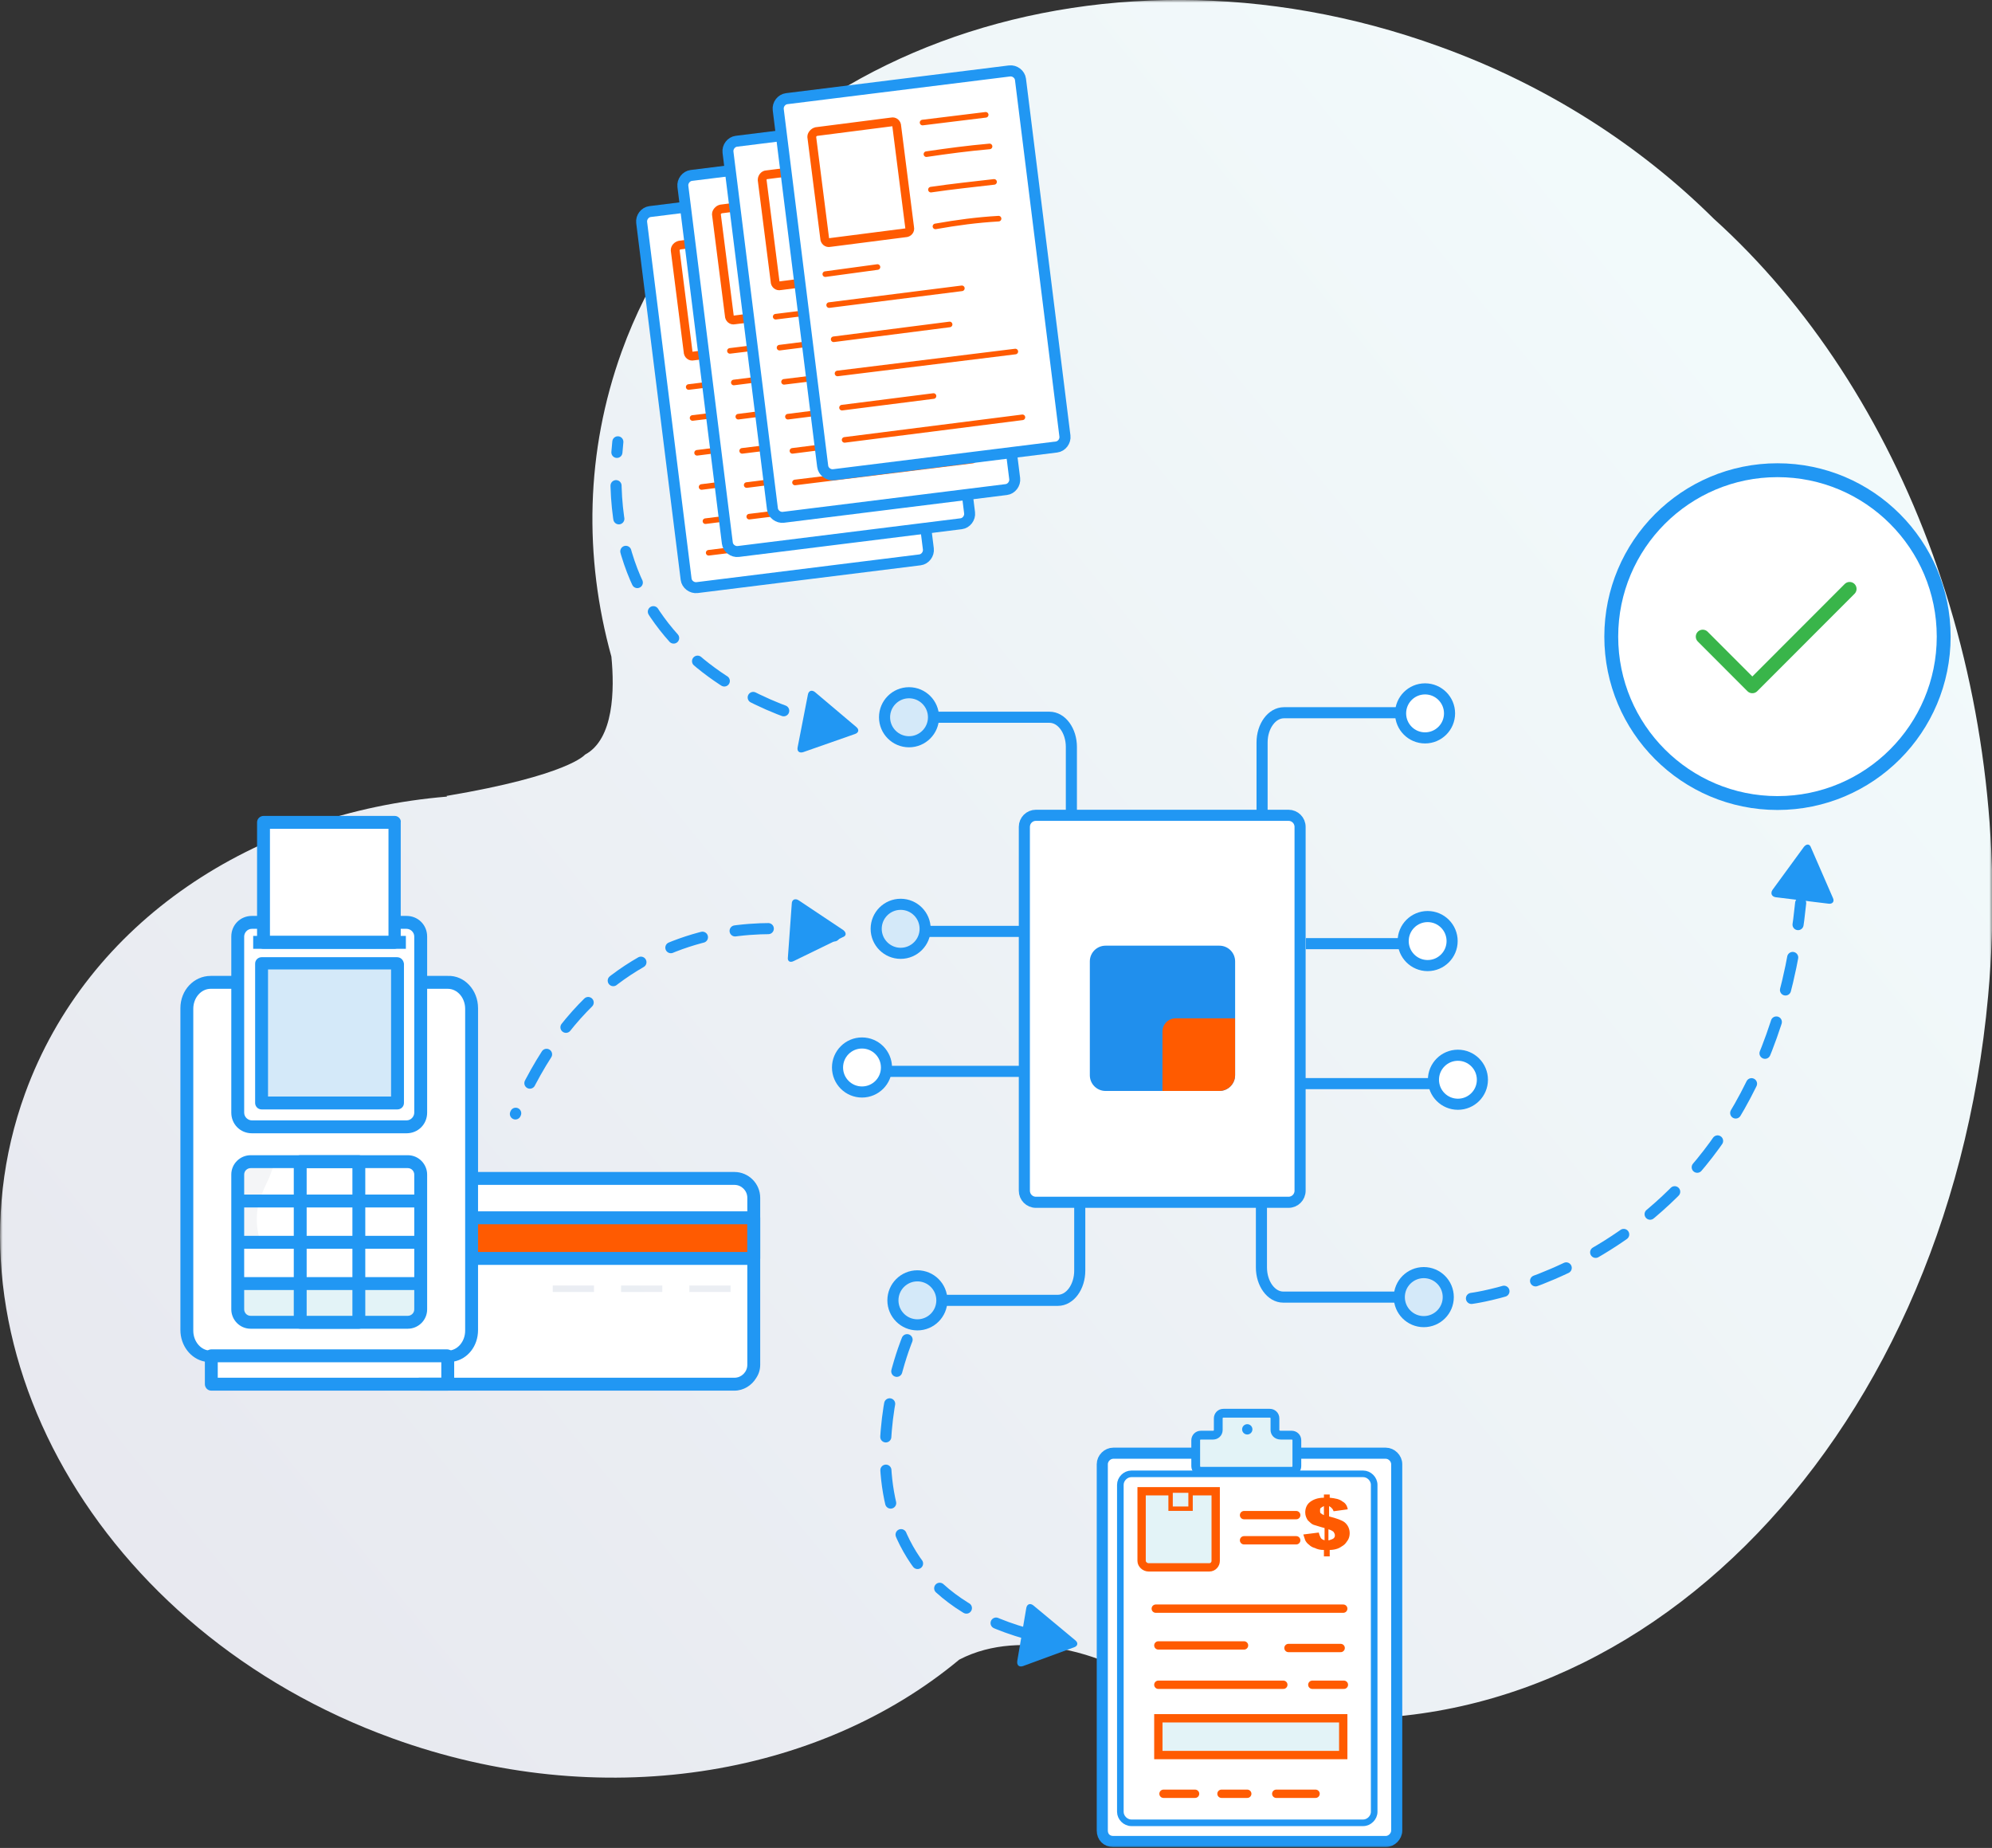 <svg xmlns="http://www.w3.org/2000/svg" width="359" height="333" viewBox="0 0 359 333" fill="none"><rect x="0" y="0" width="359" height="333" fill="#333333" stroke="none"/><g clip-path="url(#clip0_152_4419)"><mask id="mask0_152_4419" style="mask-type:luminance" maskUnits="userSpaceOnUse" x="0" y="0" width="359" height="333"><path d="M359 0H0V333H359V0Z" fill="white"></path></mask><g mask="url(#mask0_152_4419)"><path d="M172.882 299.061C184.725 292.901 199.355 299.526 199.355 299.526L199.471 299.177C208.411 303.71 218.048 306.848 228.033 308.476C292.472 318.936 350.873 261.17 358.304 179.46C363.412 123.204 343.094 70.32 308.843 39.402C295.606 26.268 278.771 15.343 259.381 8.369C197.149 -14.18 131.2 10.345 112.043 63.346C105.541 81.362 105.193 100.307 110.185 118.323C110.766 124.251 110.65 133.2 105.425 135.99C105.425 135.99 102.522 139.709 80.462 143.429L80.578 143.545C45.746 146.451 15.791 166.093 4.528 197.011C-11.843 241.992 17.764 294.063 70.709 313.241C108.211 326.84 147.455 320.215 172.882 299.061Z" fill="url(#paint0_linear_152_4419)"></path><path d="M70.595 148.775H48.07V169.231H70.595V148.775Z" fill="white"></path><path d="M80.114 244.897H38.664V248.849H80.114V244.897Z" fill="white"></path><path d="M85.57 218.862V212.818H132.361C133.987 212.818 135.264 214.096 135.264 215.724V218.746H85.57V218.862Z" fill="white"></path><path d="M135.264 220.024H85.57V226.184H135.264V220.024Z" fill="#FF5B01"></path><path d="M81.16 248.849V244.897L81.624 244.781C83.947 244.316 85.572 242.108 85.572 239.551V227.23H135.266V245.827C135.266 247.454 133.988 248.733 132.363 248.733H81.16V248.849ZM131.666 232.809V231.647H124.236V232.809H131.666ZM119.359 232.809V231.647H111.928V232.809H119.359ZM107.052 232.809V231.647H99.621V232.809H107.052Z" fill="white"></path><path d="M37.969 243.735C35.879 243.735 34.254 241.875 34.254 239.551V181.552C34.254 179.227 35.879 177.368 37.969 177.368H42.265V200.381C42.265 202.125 43.658 203.519 45.4 203.519H73.266C75.007 203.519 76.4 202.125 76.4 200.381V177.368H80.696C82.786 177.368 84.412 179.227 84.412 181.552V239.551C84.412 241.875 82.786 243.735 80.696 243.735H37.969ZM45.168 208.75C43.542 208.75 42.265 210.028 42.265 211.656V235.948C42.265 237.575 43.542 238.853 45.168 238.853H73.498C75.123 238.853 76.4 237.575 76.4 235.948V211.656C76.4 210.028 75.123 208.75 73.498 208.75H45.168Z" fill="white"></path><path d="M45.167 237.691C44.239 237.691 43.426 236.878 43.426 235.948V231.763H53.527V237.691H45.167Z" fill="#E3F3F7"></path><path d="M64.092 231.763H54.688V237.691H64.092V231.763Z" fill="#E3F3F7"></path><path d="M65.137 237.691V231.763H75.238V235.948C75.238 236.878 74.425 237.691 73.496 237.691H65.137Z" fill="#E3F3F7"></path><path d="M75.238 224.441H65.137V230.717H75.238V224.441Z" fill="white"></path><path d="M64.092 224.441H54.688V230.717H64.092V224.441Z" fill="white"></path><path d="M53.527 224.441H43.426V230.717H53.527V224.441Z" fill="white"></path><path d="M53.527 217.002H43.426V223.279H53.527V217.002Z" fill="white"></path><path d="M64.092 217.002H54.688V223.279H64.092V217.002Z" fill="white"></path><path d="M75.238 217.002H65.137V223.279H75.238V217.002Z" fill="white"></path><path d="M65.137 215.84V209.912H73.496C74.425 209.912 75.238 210.726 75.238 211.656V215.84H65.137Z" fill="white"></path><path d="M64.092 209.912H54.688V215.84H64.092V209.912Z" fill="white"></path><path d="M43.426 215.84V211.656C43.426 210.726 44.239 209.912 45.167 209.912H53.527V215.84H43.426Z" fill="white"></path><path d="M45.4 202.473C44.239 202.473 43.426 201.543 43.426 200.497V168.767C43.426 167.604 44.355 166.791 45.4 166.791H46.909V169.348H46.096V170.51H72.452V169.348H71.64V166.791H73.149C74.31 166.791 75.123 167.72 75.123 168.767V200.497C75.123 201.66 74.194 202.473 73.149 202.473H45.4ZM47.141 173.067C46.793 173.067 46.561 173.299 46.561 173.648V198.754C46.561 199.103 46.793 199.335 47.141 199.335H71.64C71.988 199.335 72.22 199.103 72.22 198.754V173.648C72.22 173.299 71.988 173.067 71.64 173.067H47.141Z" fill="white"></path><path d="M71.056 174.229H47.719V198.173H71.056V174.229Z" fill="#D4E9F9"></path><path d="M85.57 212.934H96.949C96.136 214.678 95.323 216.77 95.439 218.978H85.57V212.934Z" fill="white"></path><path d="M85.572 227.347V239.667C85.572 242.224 83.947 244.432 81.624 244.897L81.16 245.014V248.965H96.834C97.299 246.641 97.183 244.2 95.441 241.875C91.261 236.645 96.835 232.112 97.647 227.347H85.572Z" fill="white"></path><path d="M46.793 223.279H43.426V217.002H46.561C46.096 219.327 46.212 221.303 46.793 223.279Z" fill="#F4F5F7"></path><path d="M49.347 209.912C48.999 210.958 48.651 212.004 48.07 213.166C47.606 214.096 47.257 215.026 46.909 215.84H43.426V211.656C43.426 210.726 44.239 209.912 45.167 209.912H49.347Z" fill="#F4F5F7"></path><path d="M80.578 243.154H38.083C37.502 243.154 36.922 243.619 36.922 244.316V249.43C36.922 250.012 37.386 250.593 38.083 250.593H80.694C81.274 250.593 81.855 250.128 81.855 249.43V244.316C81.739 243.735 81.274 243.154 80.578 243.154ZM39.244 248.268V245.362H79.533V248.268H39.244Z" fill="#2197F3"></path><path d="M86.153 181.668V239.667C86.153 242.573 84.295 244.897 81.741 245.362C81.392 245.479 81.044 245.479 80.696 245.479H37.969C37.62 245.479 37.272 245.479 36.924 245.362C34.369 244.897 32.512 242.457 32.512 239.667V181.668C32.512 178.414 34.95 175.857 37.969 175.857H42.845V178.181H37.969C36.227 178.181 34.834 179.808 34.834 181.784V239.783C34.834 241.759 36.227 243.386 37.969 243.386H80.696C82.437 243.386 83.831 241.759 83.831 239.783V181.784C83.831 179.808 82.437 178.181 80.696 178.181H75.819V175.857H80.696C83.714 175.74 86.153 178.414 86.153 181.668Z" fill="#2197F3"></path><path d="M76.98 168.766V200.497C76.98 202.59 75.354 204.217 73.264 204.217H45.399C43.309 204.217 41.684 202.59 41.684 200.497V168.766C41.684 166.674 43.309 165.047 45.399 165.047H47.141V167.372H45.399C44.586 167.372 44.006 168.069 44.006 168.766V200.497C44.006 201.311 44.702 201.892 45.399 201.892H73.264C74.077 201.892 74.658 201.195 74.658 200.497V168.766C74.658 167.953 73.961 167.372 73.264 167.372H71.523V165.047H73.264C75.354 165.047 76.98 166.674 76.98 168.766Z" fill="#2197F3"></path><path d="M71.524 172.486H47.142C46.561 172.486 45.98 172.951 45.98 173.648V198.754C45.98 199.335 46.445 199.916 47.142 199.916H71.64C72.221 199.916 72.801 199.451 72.801 198.754V173.648C72.685 172.951 72.221 172.486 71.524 172.486ZM70.479 197.592H48.303V174.694H70.479V197.592Z" fill="#2197F3"></path><path d="M71.175 147.031H47.489C46.909 147.031 46.328 147.496 46.328 148.194V169.813C46.328 170.394 46.792 170.975 47.489 170.975H71.059C71.639 170.975 72.22 170.51 72.22 169.813V148.194C72.336 147.613 71.755 147.031 71.175 147.031ZM48.65 168.65V149.356H70.014V168.65H48.65Z" fill="#2197F3"></path><path d="M73.146 168.65H45.629V170.975H73.146V168.65Z" fill="#2197F3"></path><path d="M73.497 208.169H45.167C43.309 208.169 41.684 209.68 41.684 211.655V235.948C41.684 237.807 43.193 239.435 45.167 239.435H73.497C75.354 239.435 76.98 237.924 76.98 235.948V211.655C76.98 209.796 75.471 208.169 73.497 208.169ZM74.658 235.948C74.658 236.645 74.077 237.11 73.497 237.11H45.167C44.47 237.11 44.006 236.529 44.006 235.948V211.655C44.006 210.958 44.586 210.493 45.167 210.493H73.497C74.193 210.493 74.658 211.074 74.658 211.655V235.948Z" fill="#2197F3"></path><path d="M64.672 208.169H54.106C53.526 208.169 52.945 208.634 52.945 209.331V238.272C52.945 238.853 53.41 239.435 54.106 239.435H64.672C65.253 239.435 65.833 238.97 65.833 238.272V209.331C65.717 208.75 65.253 208.169 64.672 208.169ZM63.511 237.226H55.267V210.493H63.511V237.226Z" fill="#2197F3"></path><path d="M75.818 215.259H42.844V217.583H75.818V215.259Z" fill="#2197F3"></path><path d="M75.818 222.697H42.844V225.022H75.818V222.697Z" fill="#2197F3"></path><path d="M75.818 230.136H42.844V232.461H75.818V230.136Z" fill="#2197F3"></path><path d="M137.004 215.84V245.944C137.004 246.757 136.772 247.571 136.308 248.268C135.495 249.663 133.986 250.593 132.36 250.593H75.933C75.585 250.593 75.352 250.593 75.004 250.476L75.468 248.268C75.585 248.268 75.817 248.268 75.933 248.268H132.36C133.637 248.268 134.682 247.222 134.682 245.944V215.84C134.682 214.561 133.637 213.515 132.36 213.515H84.989V211.191H132.36C134.914 211.191 137.004 213.283 137.004 215.84Z" fill="#2197F3"></path><path d="M137.007 219.443V226.765C137.007 227.347 136.543 227.928 135.846 227.928H84.992V225.603H134.685V220.605H84.992V218.281H135.846C136.427 218.281 137.007 218.862 137.007 219.443Z" fill="#2197F3"></path><path d="M265.188 233.972C265.188 233.972 317.899 227.463 324.517 162.723" stroke="#2197F3" stroke-width="2" stroke-miterlimit="10" stroke-linecap="round" stroke-dasharray="6 6"></path><path d="M320.339 144.707C336.883 144.707 350.294 131.281 350.294 114.719C350.294 98.158 336.883 84.732 320.339 84.732C303.795 84.732 290.383 98.158 290.383 114.719C290.383 131.281 303.795 144.707 320.339 144.707Z" fill="white" stroke="#2197F3" stroke-width="2.5" stroke-miterlimit="10"></path><path d="M306.867 114.719L315.808 123.669L333.34 106.118" stroke="#39B54A" stroke-width="2.5" stroke-miterlimit="10" stroke-linecap="round" stroke-linejoin="round"></path><path d="M152.798 131.224C152.798 131.224 106.587 125.296 111.348 79.618" stroke="#2197F3" stroke-width="2" stroke-miterlimit="10" stroke-linecap="round" stroke-dasharray="6 6"></path><path d="M150.359 168.65C150.359 168.65 111.232 157.376 92.887 200.73" stroke="#2197F3" stroke-width="2" stroke-miterlimit="10" stroke-linecap="round" stroke-dasharray="6 6"></path><path d="M157.324 33.126L117.151 38.124C116.222 38.24 115.525 39.17 115.642 40.099L123.653 104.375C123.769 105.305 124.698 106.002 125.627 105.886L165.799 100.888C166.728 100.772 167.425 99.842 167.309 98.912L159.297 34.637C159.181 33.707 158.253 33.009 157.324 33.126Z" fill="white" stroke="#2197F3" stroke-width="1.976" stroke-miterlimit="10" stroke-linecap="round"></path><path d="M141.648 42.424C145.596 41.959 149.079 41.494 153.027 41.029L141.648 42.424Z" fill="white"></path><path d="M141.648 42.424C145.596 41.959 149.079 41.494 153.027 41.029" stroke="#FF5B01" stroke-width="1.006" stroke-miterlimit="10" stroke-linecap="round"></path><path d="M142.348 48.119C146.296 47.538 149.779 47.073 153.726 46.725L142.348 48.119Z" fill="white"></path><path d="M142.348 48.119C146.296 47.538 149.779 47.073 153.726 46.725" stroke="#FF5B01" stroke-width="1.006" stroke-miterlimit="10" stroke-linecap="round"></path><path d="M143.16 54.512C147.108 53.931 150.591 53.582 154.538 53.117L143.16 54.512Z" fill="white"></path><path d="M143.16 54.512C147.108 53.931 150.591 53.582 154.538 53.117" stroke="#FF5B01" stroke-width="1.006" stroke-miterlimit="10" stroke-linecap="round"></path><path d="M143.973 61.137C147.92 60.44 151.403 59.975 155.351 59.742L143.973 61.137Z" fill="white"></path><path d="M143.973 61.137C147.92 60.44 151.403 59.975 155.351 59.742" stroke="#FF5B01" stroke-width="1.006" stroke-miterlimit="10" stroke-linecap="round"></path><path d="M124.117 69.738L133.638 68.576" stroke="#FF5B01" stroke-width="1.006" stroke-miterlimit="10" stroke-linecap="round"></path><path d="M124.816 75.317L148.85 72.412" stroke="#FF5B01" stroke-width="1.006" stroke-miterlimit="10" stroke-linecap="round"></path><path d="M125.629 81.594L146.644 78.92" stroke="#FF5B01" stroke-width="1.006" stroke-miterlimit="10" stroke-linecap="round"></path><path d="M126.441 87.754L158.371 83.686" stroke="#FF5B01" stroke-width="1.006" stroke-miterlimit="10" stroke-linecap="round"></path><path d="M127.137 93.914L143.624 91.822" stroke="#FF5B01" stroke-width="1.006" stroke-miterlimit="10" stroke-linecap="round"></path><path d="M127.719 99.609L159.648 95.658" stroke="#FF5B01" stroke-width="1.006" stroke-miterlimit="10" stroke-linecap="round"></path><path d="M122.493 44.167L136.077 42.424C136.542 42.308 137.006 42.657 137.006 43.238L139.328 61.486C139.444 61.951 139.096 62.416 138.516 62.416L124.931 64.159C124.467 64.275 124.002 63.927 124.002 63.346L121.68 45.097C121.68 44.632 122.029 44.284 122.493 44.167Z" stroke="#FF5B01" stroke-width="1.581" stroke-miterlimit="10" stroke-linecap="round"></path><path d="M164.754 26.617L124.581 31.615C123.652 31.731 122.955 32.661 123.071 33.591L131.083 97.866C131.199 98.796 132.128 99.493 133.057 99.377L173.229 94.379C174.158 94.263 174.855 93.333 174.739 92.403L166.727 28.128C166.611 27.198 165.682 26.5 164.754 26.617Z" fill="white" stroke="#2197F3" stroke-width="1.976" stroke-miterlimit="10" stroke-linecap="round"></path><path d="M149.082 36.031C153.03 35.566 156.513 35.102 160.461 34.637L149.082 36.031Z" fill="white"></path><path d="M149.082 36.031C153.03 35.566 156.513 35.102 160.461 34.637" stroke="#FF5B01" stroke-width="1.006" stroke-miterlimit="10" stroke-linecap="round"></path><path d="M149.777 41.727C153.725 41.146 157.208 40.681 161.155 40.332L149.777 41.727Z" fill="white"></path><path d="M149.777 41.727C153.725 41.146 157.208 40.681 161.155 40.332" stroke="#FF5B01" stroke-width="1.006" stroke-miterlimit="10" stroke-linecap="round"></path><path d="M150.59 48.119C154.537 47.538 158.021 47.19 161.968 46.725L150.59 48.119Z" fill="white"></path><path d="M150.59 48.119C154.537 47.538 158.021 47.19 161.968 46.725" stroke="#FF5B01" stroke-width="1.006" stroke-miterlimit="10" stroke-linecap="round"></path><path d="M151.402 54.628C155.349 53.931 158.832 53.466 162.78 53.233L151.402 54.628Z" fill="white"></path><path d="M151.402 54.628C155.349 53.931 158.832 53.466 162.78 53.233" stroke="#FF5B01" stroke-width="1.006" stroke-miterlimit="10" stroke-linecap="round"></path><path d="M131.547 63.229L141.068 62.067" stroke="#FF5B01" stroke-width="1.006" stroke-miterlimit="10" stroke-linecap="round"></path><path d="M132.246 68.925L156.164 65.903" stroke="#FF5B01" stroke-width="1.006" stroke-miterlimit="10" stroke-linecap="round"></path><path d="M133.059 75.085L153.958 72.412" stroke="#FF5B01" stroke-width="1.006" stroke-miterlimit="10" stroke-linecap="round"></path><path d="M133.754 81.245L165.8 77.293" stroke="#FF5B01" stroke-width="1.006" stroke-miterlimit="10" stroke-linecap="round"></path><path d="M134.566 87.405L151.053 85.313" stroke="#FF5B01" stroke-width="1.006" stroke-miterlimit="10" stroke-linecap="round"></path><path d="M135.031 93.1L167.077 89.149" stroke="#FF5B01" stroke-width="1.006" stroke-miterlimit="10" stroke-linecap="round"></path><path d="M129.922 37.659L143.506 35.915C143.971 35.799 144.435 36.148 144.435 36.729L146.757 54.977C146.873 55.442 146.525 55.907 145.944 55.907L132.36 57.65C131.896 57.767 131.431 57.418 131.431 56.837L129.109 38.589C129.109 38.24 129.457 37.775 129.922 37.659Z" stroke="#FF5B01" stroke-width="1.581" stroke-miterlimit="10" stroke-linecap="round"></path><path d="M172.882 20.457L132.709 25.454C131.78 25.571 131.084 26.5 131.2 27.43L139.211 91.706C139.327 92.636 140.256 93.333 141.185 93.217L181.358 88.219C182.287 88.103 182.983 87.173 182.867 86.243L174.856 21.968C174.74 21.038 173.927 20.34 172.882 20.457Z" fill="white" stroke="#2197F3" stroke-width="1.976" stroke-miterlimit="10" stroke-linecap="round"></path><path d="M157.324 29.755C161.271 29.29 164.755 28.825 168.702 28.36L157.324 29.755Z" fill="white"></path><path d="M157.324 29.755C161.271 29.29 164.755 28.825 168.702 28.36" stroke="#FF5B01" stroke-width="1.006" stroke-miterlimit="10" stroke-linecap="round"></path><path d="M158.023 35.45C161.97 34.869 165.453 34.404 169.401 34.056L158.023 35.45Z" fill="white"></path><path d="M158.023 35.45C161.97 34.869 165.453 34.404 169.401 34.056" stroke="#FF5B01" stroke-width="1.006" stroke-miterlimit="10" stroke-linecap="round"></path><path d="M158.832 41.843C162.78 41.262 166.263 40.913 170.211 40.448L158.832 41.843Z" fill="white"></path><path d="M158.832 41.843C162.78 41.262 166.263 40.913 170.211 40.448" stroke="#FF5B01" stroke-width="1.006" stroke-miterlimit="10" stroke-linecap="round"></path><path d="M159.648 48.468C163.596 47.771 167.079 47.306 171.026 47.073L159.648 48.468Z" fill="white"></path><path d="M159.648 48.468C163.596 47.771 167.079 47.306 171.026 47.073" stroke="#FF5B01" stroke-width="1.006" stroke-miterlimit="10" stroke-linecap="round"></path><path d="M139.793 57.069L149.197 55.907" stroke="#FF5B01" stroke-width="1.006" stroke-miterlimit="10" stroke-linecap="round"></path><path d="M140.488 62.648L164.406 59.626" stroke="#FF5B01" stroke-width="1.006" stroke-miterlimit="10" stroke-linecap="round"></path><path d="M141.301 68.808L162.2 66.251" stroke="#FF5B01" stroke-width="1.006" stroke-miterlimit="10" stroke-linecap="round"></path><path d="M142 75.085L174.045 71.017" stroke="#FF5B01" stroke-width="1.006" stroke-miterlimit="10" stroke-linecap="round"></path><path d="M142.812 81.245L159.299 79.153" stroke="#FF5B01" stroke-width="1.006" stroke-miterlimit="10" stroke-linecap="round"></path><path d="M143.277 86.94L175.322 82.989" stroke="#FF5B01" stroke-width="1.006" stroke-miterlimit="10" stroke-linecap="round"></path><path d="M138.167 31.498L151.752 29.755C152.216 29.639 152.681 29.988 152.681 30.569L155.003 48.817C155.119 49.282 154.77 49.747 154.19 49.747L140.605 51.49C140.141 51.606 139.677 51.258 139.677 50.676L137.355 32.428C137.355 31.963 137.703 31.498 138.167 31.498Z" stroke="#FF5B01" stroke-width="1.581" stroke-miterlimit="10" stroke-linecap="round"></path><path d="M181.937 12.785L141.764 17.783C140.836 17.899 140.139 18.829 140.255 19.759L148.266 84.035C148.382 84.964 149.311 85.662 150.24 85.546L190.413 80.548C191.342 80.431 192.038 79.502 191.922 78.572L183.911 14.296C183.795 13.367 182.866 12.669 181.937 12.785Z" fill="white" stroke="#2197F3" stroke-width="2" stroke-miterlimit="10" stroke-linecap="round"></path><path d="M166.266 22.084C170.213 21.619 173.696 21.154 177.644 20.689L166.266 22.084Z" fill="white"></path><path d="M166.266 22.084C170.213 21.619 173.696 21.154 177.644 20.689" stroke="#FF5B01" stroke-width="1.006" stroke-miterlimit="10" stroke-linecap="round"></path><path d="M166.961 27.779C170.909 27.198 174.392 26.733 178.34 26.384L166.961 27.779Z" fill="white"></path><path d="M166.961 27.779C170.909 27.198 174.392 26.733 178.34 26.384" stroke="#FF5B01" stroke-width="1.006" stroke-miterlimit="10" stroke-linecap="round"></path><path d="M167.773 34.172C171.721 33.591 175.204 33.242 179.152 32.777L167.773 34.172Z" fill="white"></path><path d="M167.773 34.172C171.721 33.591 175.204 33.242 179.152 32.777" stroke="#FF5B01" stroke-width="1.006" stroke-miterlimit="10" stroke-linecap="round"></path><path d="M168.586 40.797C172.534 40.099 176.017 39.635 179.964 39.402L168.586 40.797Z" fill="white"></path><path d="M168.586 40.797C172.534 40.099 176.017 39.635 179.964 39.402" stroke="#FF5B01" stroke-width="1.006" stroke-miterlimit="10" stroke-linecap="round"></path><path d="M148.734 49.398L158.138 48.119" stroke="#FF5B01" stroke-width="1.006" stroke-miterlimit="10" stroke-linecap="round"></path><path d="M149.43 54.977L173.348 51.955" stroke="#FF5B01" stroke-width="1.006" stroke-miterlimit="10" stroke-linecap="round"></path><path d="M150.242 61.137L171.141 58.464" stroke="#FF5B01" stroke-width="1.006" stroke-miterlimit="10" stroke-linecap="round"></path><path d="M150.938 67.297L182.982 63.346" stroke="#FF5B01" stroke-width="1.006" stroke-miterlimit="10" stroke-linecap="round"></path><path d="M151.75 73.458L168.238 71.365" stroke="#FF5B01" stroke-width="1.006" stroke-miterlimit="10" stroke-linecap="round"></path><path d="M152.215 79.269L184.26 75.201" stroke="#FF5B01" stroke-width="1.006" stroke-miterlimit="10" stroke-linecap="round"></path><path d="M147.106 23.711L160.691 21.968C161.155 21.851 161.619 22.2 161.619 22.781L163.942 41.029C164.058 41.494 163.709 41.959 163.129 41.959L149.544 43.703C149.08 43.819 148.616 43.47 148.616 42.889L146.293 24.641C146.293 24.292 146.642 23.827 147.106 23.711Z" stroke="#FF5B01" stroke-width="1.581" stroke-miterlimit="10" stroke-linecap="round"></path><path d="M200.63 331.838H249.743C250.788 331.838 251.717 330.908 251.717 329.862V263.843C251.717 262.797 250.788 261.867 249.743 261.867H200.63C199.585 261.867 198.656 262.797 198.656 263.843V329.862C198.656 331.024 199.469 331.838 200.63 331.838Z" fill="white" stroke="#2197F3" stroke-width="2" stroke-miterlimit="10" stroke-linecap="round"></path><path d="M229.773 257.683V255.591C229.773 255.009 229.309 254.661 228.844 254.661H220.484C219.904 254.661 219.556 255.126 219.556 255.591V257.683C219.556 258.264 219.091 258.613 218.627 258.613H216.421C215.84 258.613 215.492 259.077 215.492 259.542V264.192C215.492 264.773 215.956 265.121 216.421 265.121H232.792C233.372 265.121 233.721 264.657 233.721 264.192V259.542C233.721 258.961 233.256 258.613 232.792 258.613H230.818C230.121 258.613 229.773 258.148 229.773 257.683Z" fill="#E3F3F7" stroke="#2197F3" stroke-width="1.583" stroke-miterlimit="10"></path><path d="M224.783 258.496C225.296 258.496 225.712 258.08 225.712 257.567C225.712 257.053 225.296 256.637 224.783 256.637C224.27 256.637 223.855 257.053 223.855 257.567C223.855 258.08 224.27 258.496 224.783 258.496Z" fill="#2197F3"></path><path d="M203.884 328.467H245.682C246.727 328.467 247.656 327.537 247.656 326.491V267.562C247.656 266.516 246.727 265.586 245.682 265.586H203.884C202.839 265.586 201.91 266.516 201.91 267.562V326.491C201.91 327.537 202.839 328.467 203.884 328.467Z" fill="white" stroke="#2197F3" stroke-width="1.188" stroke-miterlimit="10"></path><path d="M207.019 282.439H217.933C218.63 282.439 219.094 281.858 219.094 281.276V268.724H205.742V281.276C205.742 281.858 206.323 282.439 207.019 282.439Z" fill="#E3F3F7" stroke="#FF5B01" stroke-width="1.5" stroke-miterlimit="10"></path><path d="M214.564 268.608H210.965V271.863H214.564V268.608Z" fill="#E3F3F7" stroke="#FF5B01" stroke-width="0.792" stroke-miterlimit="10"></path><path d="M208.293 289.878H242.08" stroke="#FF5B01" stroke-width="1.5" stroke-miterlimit="10" stroke-linecap="round"></path><path d="M208.758 296.504H224.2" stroke="#FF5B01" stroke-width="1.5" stroke-miterlimit="10" stroke-linecap="round"></path><path d="M232.211 296.969H241.616" stroke="#FF5B01" stroke-width="1.5" stroke-miterlimit="10" stroke-linecap="round"></path><path d="M208.758 303.594H231.282" stroke="#FF5B01" stroke-width="1.5" stroke-miterlimit="10" stroke-linecap="round"></path><path d="M236.508 303.594H242.197" stroke="#FF5B01" stroke-width="1.5" stroke-miterlimit="10" stroke-linecap="round"></path><path d="M242.08 309.638H208.758V316.263H242.08V309.638Z" fill="#E3F3F7" stroke="#FF5B01" stroke-width="1.5" stroke-miterlimit="10" stroke-linecap="round"></path><path d="M209.688 323.237H215.376" stroke="#FF5B01" stroke-width="1.5" stroke-miterlimit="10" stroke-linecap="round"></path><path d="M220.137 323.237H224.781" stroke="#FF5B01" stroke-width="1.5" stroke-miterlimit="10" stroke-linecap="round"></path><path d="M230.008 323.237H237.091" stroke="#FF5B01" stroke-width="1.5" stroke-miterlimit="10" stroke-linecap="round"></path><path d="M224.203 277.558H233.607" stroke="#FF5B01" stroke-width="1.5" stroke-miterlimit="10" stroke-linecap="round"></path><path d="M224.203 273.025H233.607" stroke="#FF5B01" stroke-width="1.5" stroke-miterlimit="10" stroke-linecap="round"></path><path d="M242.894 271.979L240.34 272.328C240.223 271.979 240.107 271.863 239.991 271.747C239.875 271.63 239.759 271.514 239.527 271.398V273.258C240.92 273.606 241.849 273.955 242.313 274.304C242.894 274.769 243.242 275.466 243.242 276.28C243.242 276.744 243.126 277.209 242.894 277.558C242.662 277.907 242.429 278.255 242.081 278.488C241.733 278.72 241.385 278.953 241.036 279.069C240.688 279.185 240.223 279.302 239.643 279.302V280.464H238.598V279.302C237.901 279.302 237.437 279.185 236.972 278.953C236.508 278.837 236.16 278.604 235.928 278.372C235.579 278.139 235.347 277.791 235.231 277.558C235.115 277.209 234.999 276.861 234.883 276.512L237.669 276.163C237.785 276.628 237.901 276.861 238.017 277.093C238.134 277.326 238.366 277.442 238.714 277.558V275.35C237.785 275.117 237.205 274.885 236.74 274.769C236.392 274.652 236.044 274.304 235.695 273.955C235.463 273.606 235.231 273.141 235.231 272.56C235.231 271.863 235.463 271.165 236.044 270.7C236.624 270.236 237.437 269.887 238.598 269.887V269.306H239.643V269.887C240.688 270.003 241.384 270.119 241.965 270.584C242.429 270.817 242.778 271.282 242.894 271.979ZM238.598 271.398C238.366 271.514 238.134 271.63 238.017 271.747C237.901 271.863 237.901 271.979 237.901 272.211C237.901 272.444 237.901 272.56 238.017 272.676C238.134 272.793 238.366 272.909 238.598 273.025V271.398ZM239.527 277.558C239.875 277.442 240.223 277.326 240.34 277.209C240.572 276.977 240.572 276.861 240.572 276.628C240.572 276.396 240.456 276.28 240.34 276.047C240.223 275.931 239.875 275.698 239.411 275.582V277.558H239.527Z" fill="#FF5B01"></path><path d="M232.212 216.653H186.699C185.537 216.653 184.609 215.724 184.609 214.561V149.007C184.609 147.845 185.537 146.915 186.699 146.915H232.212C233.373 146.915 234.302 147.845 234.302 149.007V214.561C234.302 215.724 233.373 216.653 232.212 216.653Z" fill="white" stroke="#2197F3" stroke-width="2" stroke-miterlimit="10"></path><path d="M219.761 196.59H199.243C197.678 196.59 196.41 195.322 196.41 193.757V173.243C196.41 171.678 197.678 170.41 199.243 170.41H219.761C221.327 170.41 222.595 171.678 222.595 173.243V193.762C222.59 195.322 221.322 196.59 219.761 196.59Z" fill="#208FED"></path><path d="M219.741 196.59H209.5V185.883C209.5 184.566 210.568 183.502 211.881 183.502H222.588V193.744C222.592 195.313 221.315 196.59 219.741 196.59Z" fill="#FF5B00"></path><path d="M193.085 146.915V134.595C193.085 131.689 191.344 129.248 189.138 129.248H164.523" stroke="#2197F3" stroke-width="2" stroke-miterlimit="10"></path><path d="M163.826 133.665C166.262 133.665 168.238 131.687 168.238 129.248C168.238 126.809 166.262 124.831 163.826 124.831C161.389 124.831 159.414 126.809 159.414 129.248C159.414 131.687 161.389 133.665 163.826 133.665Z" fill="#D4E9F9" stroke="#2197F3" stroke-width="2" stroke-miterlimit="10"></path><path d="M194.593 216.77V228.974C194.593 231.88 192.851 234.32 190.645 234.32H166.031" stroke="#2197F3" stroke-width="2" stroke-miterlimit="10"></path><path d="M165.334 238.737C167.771 238.737 169.746 236.76 169.746 234.32C169.746 231.881 167.771 229.904 165.334 229.904C162.897 229.904 160.922 231.881 160.922 234.32C160.922 236.76 162.897 238.737 165.334 238.737Z" fill="#D4E9F9" stroke="#2197F3" stroke-width="2" stroke-miterlimit="10"></path><path d="M227.336 216.072V228.393C227.336 231.298 229.077 233.739 231.283 233.739H255.898" stroke="#2197F3" stroke-width="2" stroke-miterlimit="10"></path><path d="M256.596 238.156C259.033 238.156 261.008 236.179 261.008 233.739C261.008 231.3 259.033 229.323 256.596 229.323C254.16 229.323 252.184 231.3 252.184 233.739C252.184 236.179 254.16 238.156 256.596 238.156Z" fill="#D4E9F9" stroke="#2197F3" stroke-width="2" stroke-miterlimit="10"></path><path d="M184.378 167.837H163.828" stroke="#2197F3" stroke-width="2" stroke-miterlimit="10"></path><path d="M183.913 193.059H155.699" stroke="#2197F3" stroke-width="2" stroke-miterlimit="10"></path><path d="M155.35 196.778C157.787 196.778 159.761 194.801 159.761 192.361C159.761 189.922 157.787 187.944 155.35 187.944C152.913 187.944 150.938 189.922 150.938 192.361C150.938 194.801 152.913 196.778 155.35 196.778Z" fill="white" stroke="#2197F3" stroke-width="2" stroke-miterlimit="10"></path><path d="M162.318 171.788C164.755 171.788 166.73 169.811 166.73 167.372C166.73 164.932 164.755 162.955 162.318 162.955C159.882 162.955 157.906 164.932 157.906 167.372C157.906 169.811 159.882 171.788 162.318 171.788Z" fill="#D4E9F9" stroke="#2197F3" stroke-width="2" stroke-miterlimit="10"></path><path d="M227.453 146.102V133.781C227.453 130.875 229.195 128.435 231.401 128.435H256.015" stroke="#2197F3" stroke-width="2" stroke-miterlimit="10"></path><path d="M256.826 132.968C259.263 132.968 261.238 130.99 261.238 128.551C261.238 126.111 259.263 124.134 256.826 124.134C254.389 124.134 252.414 126.111 252.414 128.551C252.414 130.99 254.389 132.968 256.826 132.968Z" fill="white" stroke="#2197F3" stroke-width="2" stroke-miterlimit="10"></path><path d="M234.188 195.267H262.401" stroke="#2197F3" stroke-width="2" stroke-miterlimit="10"></path><path d="M262.748 198.986C265.185 198.986 267.16 197.009 267.16 194.57C267.16 192.13 265.185 190.153 262.748 190.153C260.312 190.153 258.336 192.13 258.336 194.57C258.336 197.009 260.312 198.986 262.748 198.986Z" fill="white" stroke="#2197F3" stroke-width="2" stroke-miterlimit="10"></path><path d="M235.348 170.045H255.899" stroke="#2197F3" stroke-width="2" stroke-miterlimit="10"></path><path d="M257.291 173.997C259.728 173.997 261.703 172.019 261.703 169.58C261.703 167.141 259.728 165.163 257.291 165.163C254.854 165.163 252.879 167.141 252.879 169.58C252.879 172.019 254.854 173.997 257.291 173.997Z" fill="white" stroke="#2197F3" stroke-width="2" stroke-miterlimit="10"></path><path d="M145.598 125.18C145.714 124.483 146.295 124.25 146.875 124.715L154.306 130.992C154.887 131.457 154.771 132.038 154.074 132.27L144.785 135.525C144.089 135.757 143.624 135.408 143.74 134.711L145.598 125.18Z" fill="#2197F3"></path><path d="M142.694 162.839C142.694 162.141 143.275 161.793 143.972 162.258L151.983 167.604C152.563 168.069 152.563 168.65 151.867 168.883L143.043 173.183C142.346 173.532 141.882 173.183 141.998 172.486L142.694 162.839Z" fill="#2197F3"></path><path d="M184.378 300.223C183.682 300.456 183.217 300.107 183.334 299.293L184.959 289.762C185.075 289.065 185.656 288.832 186.236 289.297L193.783 295.574C194.364 296.039 194.247 296.62 193.551 296.852L184.378 300.223Z" fill="#2197F3"></path><path d="M319.99 161.676C319.294 161.56 319.062 160.979 319.41 160.398L325.099 152.61C325.563 152.029 326.144 152.029 326.376 152.727L330.324 161.793C330.672 162.49 330.208 162.955 329.511 162.839L319.99 161.676Z" fill="#2197F3"></path><path d="M163.478 241.41C163.478 241.41 145.366 284.764 186.932 294.876" stroke="#2197F3" stroke-width="2" stroke-miterlimit="10" stroke-linecap="round" stroke-dasharray="6 6"></path></g></g><defs><linearGradient id="paint0_linear_152_4419" x1="1.875" y1="285.882" x2="300.759" y2="42.245" gradientUnits="userSpaceOnUse"><stop stop-color="#E7E8EF"></stop><stop offset="0.995" stop-color="#F2FAFB"></stop></linearGradient><clipPath id="clip0_152_4419"><rect width="359" height="333" fill="white"></rect></clipPath></defs></svg>